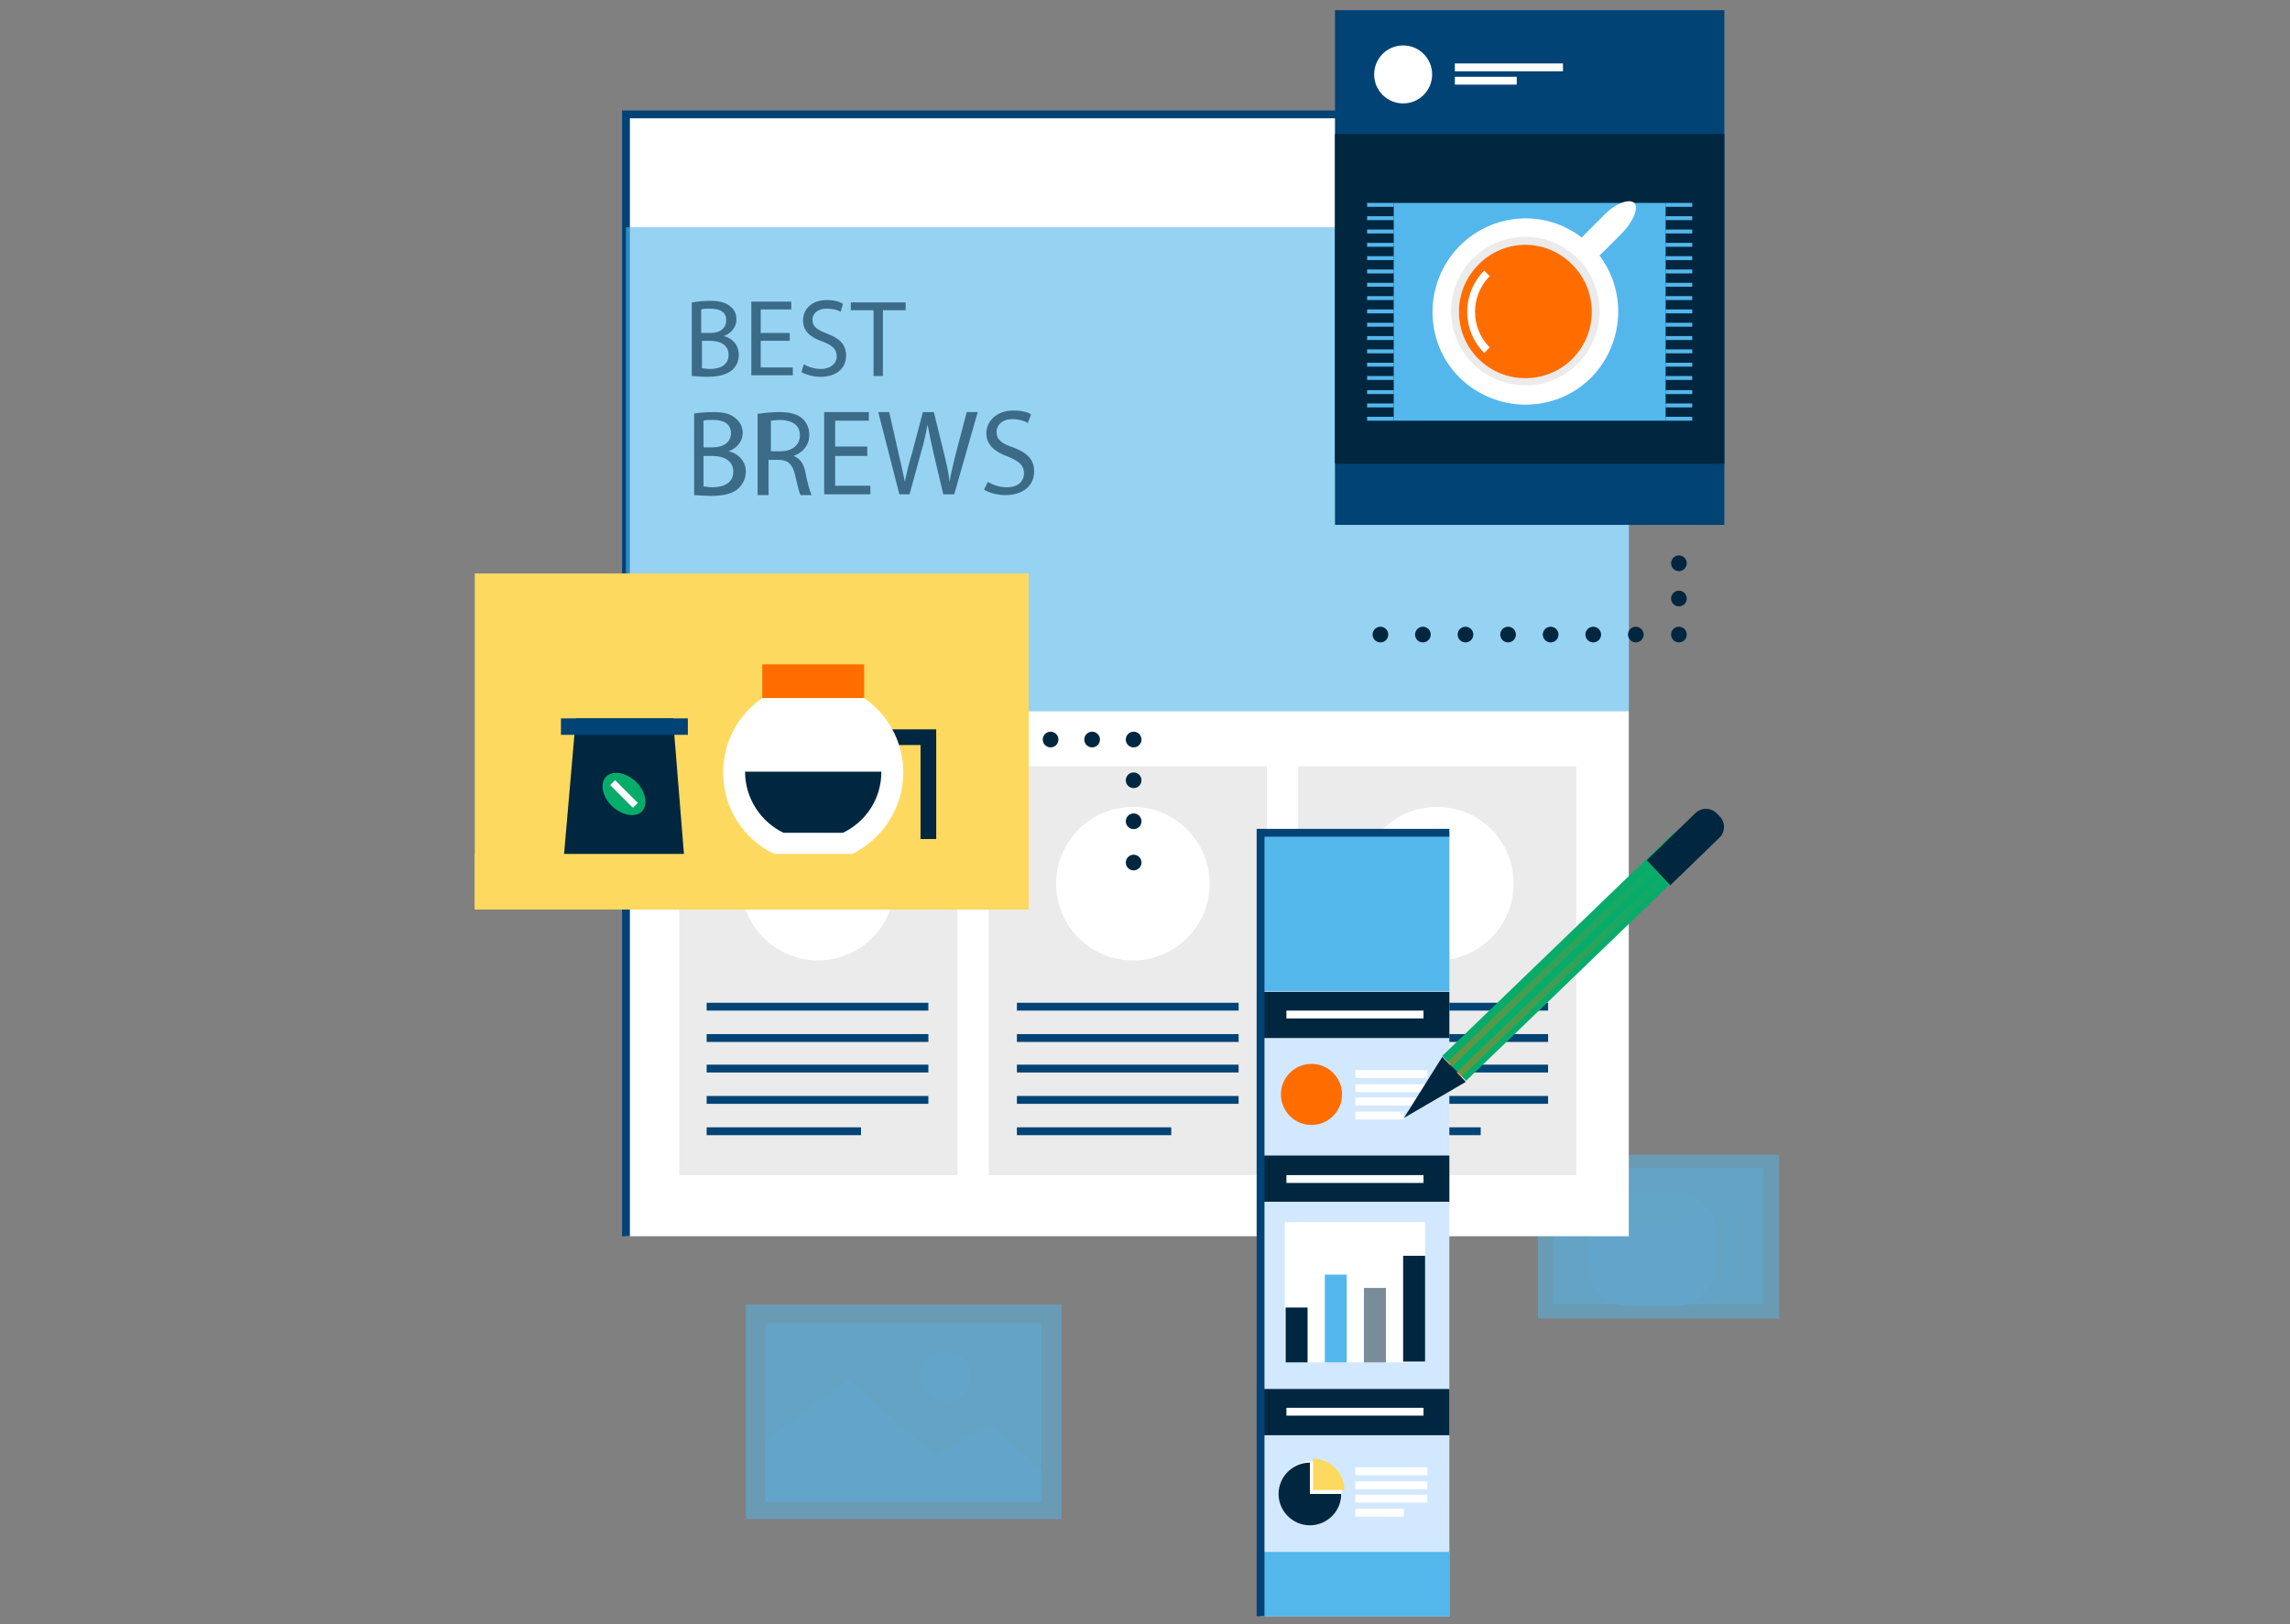 <?xml version="1.0" encoding="UTF-8"?> <svg xmlns="http://www.w3.org/2000/svg" xmlns:xlink="http://www.w3.org/1999/xlink" version="1.1" id="Layer_1" x="0px" y="0px" viewBox="0 0 292.3 207.3" style="enable-background:new 0 0 292.3 207.3;" xml:space="preserve"><rect x="0" y="0" width="292.3" height="207.3" fill="#808080" stroke="none"/> <style type="text/css"> .st0{opacity:0.7;} .st1{opacity:0.7;fill:#54B7EC;} .st2{fill:none;} .st3{opacity:0.29;fill:#54B7EC;} .st4{opacity:0.35;fill:#54B7EC;} .st5{fill:#FFFFFF;} .st6{fill:none;stroke:#014375;stroke-miterlimit:10;} .st7{fill:#EBEBEB;} .st8{opacity:0.61;fill:#54B7EC;} .st9{opacity:0.6;} .st10{fill:#00273F;} .st11{fill:none;stroke:#00273F;stroke-width:2;stroke-linecap:round;stroke-miterlimit:10;} .st12{fill:none;stroke:#00273F;stroke-width:2;stroke-linecap:round;stroke-miterlimit:10;stroke-dasharray:0,4.528;} .st13{fill:none;stroke:#00273F;stroke-width:2;stroke-linecap:round;stroke-miterlimit:10;stroke-dasharray:0,5.436;} .st14{fill:none;stroke:#00273F;stroke-width:2;stroke-linecap:round;stroke-miterlimit:10;stroke-dasharray:0,5.268;} .st15{fill:none;stroke:#00273F;stroke-width:2;stroke-linecap:round;stroke-miterlimit:10;stroke-dasharray:0,5.233;} .st16{fill:#FED95F;} .st17{fill:#014375;} .st18{fill:#08AC6A;} .st19{fill:none;stroke:#FFFFFF;stroke-width:0.885;stroke-miterlimit:10;} .st20{fill:none;stroke:#00273F;stroke-width:2;stroke-miterlimit:10;} .st21{fill:#FF6D00;} .st22{fill:#54B7EC;} .st23{fill:none;stroke:#FFFFFF;stroke-miterlimit:10;} .st24{fill:#D2E8FF;} .st25{opacity:0.4;fill:url(#SVGID_1_);} .st26{opacity:0.4;fill:url(#SVGID_00000063604800038146089520000015583444782172243890_);} .st27{opacity:0.53;fill:#00273F;} </style> <g> <g> <g> <g class="st0"> <g> <g> <rect x="95.2" y="166.5" class="st1" width="40.3" height="27.4"></rect> </g> <g> <rect x="97.7" y="168.9" class="st1" width="35.2" height="22.8"></rect> </g> <g> <polygon class="st1" points="97.7,184 108.2,176.1 119.5,185.9 126.1,181.8 132.9,187.6 132.9,191.6 97.7,191.6 "></polygon> </g> <g> <path class="st1" d="M123.9,175.7c0,1.7-1.4,3.2-3.2,3.2c-1.7,0-3.2-1.4-3.2-3.2c0-1.7,1.4-3.2,3.2-3.2 C122.5,172.6,123.9,174,123.9,175.7z"></path> </g> </g> </g> <g class="st0"> <g> <g> <rect x="196.3" y="147.4" class="st1" width="30.8" height="20.9"></rect> </g> <g> <rect x="198.2" y="149.1" class="st1" width="26.9" height="17.4"></rect> </g> <g> <path class="st2" d="M218.9,161.4c0,0.9-0.2,1.8-0.7,2.5c1.3-0.3,2-0.9,2.2-1.2v-7.2c0-0.1,0-0.2,0-0.2 c-0.2-0.1-0.9,0-1.8,0.4c0.2,0.5,0.3,1,0.3,1.6V161.4z"></path> <path class="st3" d="M221.3,153.8c-0.9-0.5-2.4-0.2-3.5,0.3c0.3,0.5,0.6,1,0.8,1.5c0.8-0.3,1.6-0.5,1.8-0.4c0,0,0,0.1,0,0.2 v7.2c-0.2,0.3-0.9,0.9-2.2,1.2c-0.4,0.8-1,1.4-1.8,1.9l0,0c0.1,0,0.2,0,0.3,0c3.9,0,5.2-2.3,5.3-2.4l0.1-0.2v-7.7 C222.2,154.5,221.6,154,221.3,153.8z"></path> <g> <path class="st1" d="M217.8,154.1C217.8,154.1,217.8,154.1,217.8,154.1c-0.1,0-0.2,0.1-0.3,0.1 C217.7,154.2,217.8,154.2,217.8,154.1z"></path> </g> <g> <path class="st1" d="M218.3,163.9c0.4-0.7,0.7-1.6,0.7-2.5v-4.2c0-0.6-0.1-1.1-0.3-1.6c-0.4,0.2-0.8,0.4-1.2,0.6l-0.8-1.3 c-1.4,0.8-3.5,1.4-5.9,1.4c-3.1,0-5.8-0.9-7-2.2c-0.7,0.9-1.1,2-1.1,3.2v4.2c0,2.8,2.3,5.2,5.2,5.2h6c1,0,1.9-0.3,2.7-0.8 l0-1.7C217.2,164.1,217.8,164,218.3,163.9z"></path> </g> <g> <path class="st1" d="M218.3,163.9c-0.5,0.1-1,0.2-1.7,0.2l0,1.7C217.2,165.3,217.8,164.7,218.3,163.9z"></path> </g> <g> <path class="st1" d="M216.7,154.9l0.8,1.3c0.4-0.2,0.8-0.4,1.2-0.6c-0.2-0.6-0.5-1.1-0.8-1.5c-0.1,0-0.2,0.1-0.3,0.1 C217.3,154.5,217,154.7,216.7,154.9z"></path> </g> <path class="st4" d="M216.7,154.9l0.2-0.1c0.2-0.1,0.3-0.2,0.7-0.5c0.1-0.1,0.1-0.1,0.2-0.2c-0.9-1.2-2.4-2-4-2h-6 c-1.6,0-3.1,0.8-4,2c1.2,1.3,3.9,2.2,7,2.2C213.1,156.3,215.3,155.7,216.7,154.9z"></path> </g> </g> </g> <rect x="79.9" y="14.6" class="st5" width="128" height="143.2"></rect> <polyline class="st6" points="207.9,14.6 79.9,14.6 79.9,157.8 "></polyline> <rect x="126.2" y="97.8" class="st7" width="35.5" height="52.2"></rect> <g> <rect x="86.7" y="97.8" class="st7" width="35.5" height="52.2"></rect> <rect x="165.7" y="97.8" class="st7" width="35.5" height="52.2"></rect> <g> <line class="st6" x1="169.3" y1="128.5" x2="197.6" y2="128.5"></line> <line class="st6" x1="169.3" y1="132.5" x2="197.6" y2="132.5"></line> <line class="st6" x1="169.3" y1="136.4" x2="197.6" y2="136.4"></line> <line class="st6" x1="169.3" y1="140.4" x2="197.6" y2="140.4"></line> <line class="st6" x1="169.3" y1="144.4" x2="189" y2="144.4"></line> </g> <g> <line class="st6" x1="129.8" y1="128.5" x2="158.1" y2="128.5"></line> <line class="st6" x1="129.8" y1="132.5" x2="158.1" y2="132.5"></line> <line class="st6" x1="129.8" y1="136.4" x2="158.1" y2="136.4"></line> <line class="st6" x1="129.8" y1="140.4" x2="158.1" y2="140.4"></line> <line class="st6" x1="129.8" y1="144.4" x2="149.5" y2="144.4"></line> </g> <g> <line class="st6" x1="90.2" y1="128.5" x2="118.5" y2="128.5"></line> <line class="st6" x1="90.2" y1="132.5" x2="118.5" y2="132.5"></line> <line class="st6" x1="90.2" y1="136.4" x2="118.5" y2="136.4"></line> <line class="st6" x1="90.2" y1="140.4" x2="118.5" y2="140.4"></line> <line class="st6" x1="90.2" y1="144.4" x2="109.9" y2="144.4"></line> </g> <path class="st5" d="M193.2,112.8c0,5.4-4.4,9.8-9.8,9.8c-5.4,0-9.8-4.4-9.8-9.8s4.4-9.8,9.8-9.8 C188.9,103,193.2,107.4,193.2,112.8z"></path> <path class="st5" d="M114.2,112.8c0,5.4-4.4,9.8-9.8,9.8c-5.4,0-9.8-4.4-9.8-9.8s4.4-9.8,9.8-9.8 C109.8,103,114.2,107.4,114.2,112.8z"></path> <path class="st5" d="M154.4,112.8c0,5.4-4.4,9.8-9.8,9.8s-9.8-4.4-9.8-9.8s4.4-9.8,9.8-9.8S154.4,107.4,154.4,112.8z"></path> </g> <rect x="79.9" y="29" class="st8" width="128" height="61.8"></rect> <g class="st9"> <g> <path class="st10" d="M88.4,38.6c0.5-0.1,1.4-0.2,2.2-0.2c1.2,0,2,0.2,2.6,0.7c0.5,0.4,0.8,0.9,0.8,1.7c0,0.9-0.6,1.7-1.6,2.1 v0c0.9,0.2,1.9,1,1.9,2.4c0,0.8-0.3,1.4-0.8,1.9c-0.7,0.6-1.7,0.9-3.3,0.9c-0.8,0-1.5-0.1-1.9-0.1V38.6z M89.6,42.5h1.1 c1.3,0,2-0.7,2-1.6c0-1.1-0.8-1.5-2.1-1.5c-0.6,0-0.9,0-1.1,0.1V42.5z M89.6,47c0.2,0,0.6,0.1,1,0.1c1.3,0,2.4-0.5,2.4-1.8 c0-1.3-1.1-1.8-2.4-1.8h-1V47z"></path> <path class="st10" d="M100.8,43.5h-3.7v3.4h4.1v1h-5.3v-9.4h5.1v1h-3.9v3h3.7V43.5z"></path> <path class="st10" d="M102.6,46.5c0.5,0.3,1.3,0.6,2.2,0.6c1.2,0,2-0.7,2-1.6c0-0.9-0.5-1.4-1.8-1.9c-1.5-0.5-2.5-1.3-2.5-2.7 c0-1.5,1.2-2.6,3-2.6c1,0,1.7,0.2,2.1,0.5l-0.3,1c-0.3-0.2-0.9-0.4-1.8-0.4c-1.3,0-1.8,0.8-1.8,1.4c0,0.9,0.6,1.3,1.9,1.8 c1.6,0.6,2.4,1.4,2.4,2.8c0,1.5-1.1,2.7-3.3,2.7c-0.9,0-1.9-0.3-2.4-0.6L102.6,46.5z"></path> <path class="st10" d="M111.5,39.6h-2.9v-1h7v1h-2.9v8.4h-1.2V39.6z"></path> </g> </g> <g class="st9"> <g> <path class="st10" d="M88.5,52.8c0.6-0.1,1.5-0.2,2.5-0.2c1.4,0,2.2,0.2,2.9,0.8c0.5,0.4,0.9,1,0.9,1.9c0,1-0.7,1.9-1.8,2.3v0 c1,0.2,2.2,1.1,2.2,2.6c0,0.9-0.4,1.6-0.9,2.1c-0.7,0.7-1.9,1-3.6,1c-0.9,0-1.7-0.1-2.1-0.1V52.8z M89.8,57.1h1.2 c1.4,0,2.3-0.7,2.3-1.8c0-1.2-0.9-1.7-2.3-1.7c-0.6,0-1,0-1.2,0.1V57.1z M89.8,62.1c0.3,0,0.7,0.1,1.1,0.1c1.4,0,2.7-0.5,2.7-2 c0-1.4-1.2-2-2.7-2h-1.1V62.1z"></path> <path class="st10" d="M96.9,52.8c0.7-0.1,1.7-0.2,2.6-0.2c1.4,0,2.4,0.3,3,0.9c0.5,0.5,0.8,1.2,0.8,2c0,1.4-0.9,2.3-2,2.7v0 c0.8,0.3,1.3,1,1.5,2.1c0.3,1.5,0.6,2.5,0.8,2.9h-1.4c-0.2-0.3-0.4-1.2-0.7-2.5c-0.3-1.4-0.9-2-2.1-2h-1.3v4.5h-1.4V52.8z M98.3,57.6h1.4c1.4,0,2.4-0.8,2.4-2c0-1.4-1-1.9-2.4-2c-0.7,0-1.1,0.1-1.3,0.1V57.6z"></path> <path class="st10" d="M110.7,58.2h-4.1V62h4.5v1.1h-5.9V52.6h5.7v1.1h-4.3v3.3h4.1V58.2z"></path> <path class="st10" d="M114.8,63.1l-2.7-10.5h1.4l1.2,5.3c0.3,1.3,0.6,2.6,0.8,3.6h0c0.2-1,0.5-2.3,0.9-3.6l1.4-5.3h1.4l1.3,5.3 c0.3,1.2,0.6,2.5,0.7,3.6h0c0.2-1.2,0.5-2.3,0.8-3.6l1.4-5.3h1.4l-3,10.5h-1.4l-1.3-5.5c-0.3-1.3-0.5-2.4-0.7-3.4h0 c-0.2,1-0.4,2.1-0.8,3.4l-1.5,5.5H114.8z"></path> <path class="st10" d="M126.1,61.5c0.6,0.4,1.5,0.7,2.4,0.7c1.4,0,2.2-0.7,2.2-1.8c0-1-0.6-1.5-2-2.1c-1.7-0.6-2.8-1.5-2.8-3 c0-1.6,1.4-2.9,3.4-2.9c1.1,0,1.9,0.2,2.3,0.5l-0.4,1.1c-0.3-0.2-1-0.5-2-0.5c-1.4,0-2,0.9-2,1.6c0,1,0.6,1.5,2.1,2 c1.8,0.7,2.7,1.5,2.7,3.1c0,1.6-1.2,3-3.7,3c-1,0-2.1-0.3-2.7-0.7L126.1,61.5z"></path> </g> </g> <g> <g> <line class="st11" x1="214.3" y1="71.9" x2="214.3" y2="71.9"></line> <line class="st12" x1="214.3" y1="76.4" x2="214.3" y2="78.7"></line> <line class="st11" x1="214.3" y1="81" x2="214.3" y2="81"></line> <line class="st13" x1="208.8" y1="81" x2="178.9" y2="81"></line> <line class="st11" x1="176.2" y1="81" x2="176.2" y2="81"></line> </g> </g> <g> <g> <line class="st11" x1="134.1" y1="94.4" x2="134.1" y2="94.4"></line> <line class="st14" x1="139.4" y1="94.4" x2="142" y2="94.4"></line> <line class="st11" x1="144.7" y1="94.4" x2="144.7" y2="94.4"></line> <line class="st15" x1="144.7" y1="99.6" x2="144.7" y2="107.5"></line> <line class="st11" x1="144.7" y1="110.1" x2="144.7" y2="110.1"></line> </g> </g> </g> <g> <rect x="60.6" y="73.2" class="st16" width="70.7" height="42.9"></rect> <rect x="64.5" y="83.2" class="st16" width="28.5" height="2.4"></rect> <rect x="60.6" y="109" class="st16" width="70.7" height="7"></rect> <g> <polygon class="st10" points="87.3,109 72,109 73.5,91.7 85.9,91.7 "></polygon> <rect x="71.6" y="91.7" class="st17" width="16.2" height="2.1"></rect> <g> <path class="st18" d="M81.2,99.8c1.2,1.2,1.6,2.9,0.7,3.8c-0.8,0.8-2.5,0.5-3.8-0.7c-1.2-1.2-1.6-2.9-0.7-3.8 C78.3,98.3,79.9,98.6,81.2,99.8z"></path> <line class="st19" x1="78.2" y1="99.9" x2="81.1" y2="102.8"></line> </g> </g> <g> <polyline class="st20" points="108.9,94.1 118.5,94.1 118.5,107.1 "></polyline> <g> <path class="st5" d="M92.3,98.6c0-6.4,5.2-11.5,11.5-11.5c6.4,0,11.5,5.2,11.5,11.5c0,4.6-2.7,8.5-6.5,10.4h-10 C94.9,107.1,92.3,103.2,92.3,98.6z"></path> </g> <rect x="97.3" y="84.8" class="st21" width="13" height="4.3"></rect> <g> <path class="st10" d="M112.5,98.5c0,3.5-2,6.4-4.9,7.8H100c-2.9-1.4-4.9-4.4-4.9-7.8H112.5z"></path> </g> </g> </g> <g> <rect x="170.4" y="1.3" class="st17" width="49.7" height="65.7"></rect> <rect x="170.4" y="17.1" class="st10" width="49.7" height="42.1"></rect> <rect x="177.9" y="25.9" class="st22" width="34.7" height="27.8"></rect> <g> <rect x="174.5" y="25.9" class="st22" width="3.4" height="0.5"></rect> <rect x="174.5" y="27.6" class="st22" width="3.4" height="0.5"></rect> <rect x="174.5" y="29.3" class="st22" width="3.4" height="0.5"></rect> <rect x="174.5" y="31" class="st22" width="3.4" height="0.5"></rect> <rect x="174.5" y="32.7" class="st22" width="3.4" height="0.5"></rect> <rect x="174.5" y="34.4" class="st22" width="3.4" height="0.5"></rect> <rect x="174.5" y="36.1" class="st22" width="3.4" height="0.5"></rect> <rect x="174.5" y="37.8" class="st22" width="3.4" height="0.5"></rect> <rect x="174.5" y="39.5" class="st22" width="3.4" height="0.5"></rect> <rect x="174.5" y="41.2" class="st22" width="3.4" height="0.5"></rect> <rect x="174.5" y="42.9" class="st22" width="3.4" height="0.5"></rect> <rect x="174.5" y="44.6" class="st22" width="3.4" height="0.5"></rect> <rect x="174.5" y="46.3" class="st22" width="3.4" height="0.5"></rect> <rect x="174.5" y="48" class="st22" width="3.4" height="0.5"></rect> <rect x="174.5" y="49.8" class="st22" width="3.4" height="0.5"></rect> <rect x="174.5" y="51.5" class="st22" width="3.4" height="0.5"></rect> <rect x="174.5" y="53.2" class="st22" width="3.4" height="0.5"></rect> </g> <g> <rect x="212.6" y="25.9" class="st22" width="3.4" height="0.5"></rect> <rect x="212.6" y="27.6" class="st22" width="3.4" height="0.5"></rect> <rect x="212.6" y="29.3" class="st22" width="3.4" height="0.5"></rect> <rect x="212.6" y="31" class="st22" width="3.4" height="0.5"></rect> <rect x="212.6" y="32.7" class="st22" width="3.4" height="0.5"></rect> <rect x="212.6" y="34.4" class="st22" width="3.4" height="0.5"></rect> <rect x="212.6" y="36.1" class="st22" width="3.4" height="0.5"></rect> <rect x="212.6" y="37.8" class="st22" width="3.4" height="0.5"></rect> <rect x="212.6" y="39.5" class="st22" width="3.4" height="0.5"></rect> <rect x="212.6" y="41.2" class="st22" width="3.4" height="0.5"></rect> <rect x="212.6" y="42.9" class="st22" width="3.4" height="0.5"></rect> <rect x="212.6" y="44.6" class="st22" width="3.4" height="0.5"></rect> <rect x="212.6" y="46.3" class="st22" width="3.4" height="0.5"></rect> <rect x="212.6" y="48" class="st22" width="3.4" height="0.5"></rect> <rect x="212.6" y="49.8" class="st22" width="3.4" height="0.5"></rect> <rect x="212.6" y="51.5" class="st22" width="3.4" height="0.5"></rect> <rect x="212.6" y="53.2" class="st22" width="3.4" height="0.5"></rect> </g> <g> <g> <path class="st5" d="M208.6,25.9c0.6,0.6-0.1,2.4-1.7,4l-2.2,2.2c-1.6,1.6-3.4,2.3-4,1.7c-0.6-0.6,0.1-2.4,1.7-4l2.2-2.2 C206.1,26,207.9,25.3,208.6,25.9z"></path> </g> <path class="st5" d="M203.1,31.4c4.6,4.6,4.6,12.1,0,16.8c-4.6,4.6-12.1,4.6-16.8,0c-4.6-4.6-4.6-12.1,0-16.8 C191,26.7,198.5,26.7,203.1,31.4z"></path> <path class="st7" d="M201.4,33c3.7,3.7,3.7,9.7,0,13.4c-3.7,3.7-9.7,3.7-13.4,0c-3.7-3.7-3.7-9.7,0-13.4 C191.7,29.3,197.7,29.3,201.4,33z"></path> <path class="st21" d="M200.7,33.8c3.3,3.3,3.3,8.7,0,12c-3.3,3.3-8.7,3.3-12,0c-3.3-3.3-3.3-8.7,0-12 C192,30.4,197.4,30.4,200.7,33.8z"></path> <path class="st23" d="M189.8,44.7c-2.7-2.7-2.7-7.1,0-9.8"></path> </g> <g> <path class="st5" d="M182.8,9.5c0,2-1.6,3.7-3.7,3.7c-2,0-3.7-1.6-3.7-3.7c0-2,1.6-3.7,3.7-3.7C181.2,5.8,182.8,7.5,182.8,9.5z"></path> <g> <line class="st23" x1="185.7" y1="8.6" x2="199.5" y2="8.6"></line> <line class="st23" x1="185.7" y1="10.3" x2="193.6" y2="10.3"></line> </g> </g> </g> <g> <rect x="160.9" y="106.3" class="st24" width="24.1" height="100"></rect> <rect x="164" y="156" class="st5" width="17.9" height="17.9"></rect> <circle class="st5" cx="167.4" cy="190.4" r="3.9"></circle> <g> <line class="st23" x1="173" y1="187.8" x2="182.2" y2="187.8"></line> <line class="st23" x1="173" y1="189.6" x2="182.2" y2="189.6"></line> <line class="st23" x1="173" y1="191.3" x2="182.2" y2="191.3"></line> <line class="st23" x1="173" y1="193.1" x2="179.2" y2="193.1"></line> </g> <g> <rect x="160.9" y="147.5" class="st10" width="24.1" height="5.9"></rect> <line class="st23" x1="164.2" y1="150.5" x2="181.7" y2="150.5"></line> </g> <g> <rect x="160.9" y="177.3" class="st10" width="24.1" height="5.9"></rect> <line class="st23" x1="164.2" y1="180.2" x2="181.7" y2="180.2"></line> </g> <rect x="160.9" y="106.3" class="st22" width="24.1" height="20.2"></rect> <g> <rect x="160.9" y="126.6" class="st10" width="24.1" height="5.9"></rect> <line class="st23" x1="164.2" y1="129.5" x2="181.7" y2="129.5"></line> </g> <rect x="160.9" y="198.1" class="st22" width="24.1" height="8.2"></rect> <circle class="st21" cx="167.4" cy="139.7" r="3.9"></circle> <g> <line class="st23" x1="173" y1="137.1" x2="182.2" y2="137.1"></line> <line class="st23" x1="173" y1="138.9" x2="182.2" y2="138.9"></line> <line class="st23" x1="173" y1="140.6" x2="182.2" y2="140.6"></line> <line class="st23" x1="173" y1="142.4" x2="179.2" y2="142.4"></line> </g> <polyline class="st6" points="185,106.3 160.9,106.3 160.9,206.3 "></polyline> <rect x="163.2" y="108.7" class="st22" width="19.6" height="11.1"></rect> <rect x="163.2" y="122.1" class="st22" width="19.6" height="1.5"></rect> </g> <g> <g> <polygon class="st10" points="179.2,142.7 179.2,142.7 184.1,134.9 187.1,138.1 "></polygon> <g> <rect x="179.9" y="120" transform="matrix(0.72 -0.694 0.694 0.72 -28.724 173.243)" class="st18" width="41.2" height="4.4"></rect> <g> <path class="st10" d="M210.2,109.8l6.2-6c0.8-0.8,2.1-0.7,2.8,0.1l0.3,0.3c0.8,0.8,0.7,2.1-0.1,2.8l-6.2,6"></path> </g> <g> <g> <linearGradient id="SVGID_1_" gradientUnits="userSpaceOnUse" x1="-633.79" y1="216.053" x2="-607.318" y2="216.053" gradientTransform="matrix(1 1.960000e-02 -1.960000e-02 1 822.836 -80.671)"> <stop offset="0" style="stop-color:#FF6D00"></stop> <stop offset="0.883" style="stop-color:#FF6D00;stop-opacity:0.112"></stop> <stop offset="0.995" style="stop-color:#FF6D00;stop-opacity:0"></stop> </linearGradient> <polygon class="st25" points="185.3,136.2 184.7,135.6 211.1,110.2 211.7,110.8 "></polygon> </g> <g> <linearGradient id="SVGID_00000140723305230290242210000013441392318903099827_" gradientUnits="userSpaceOnUse" x1="-632.511" y1="217.332" x2="-606.039" y2="217.332" gradientTransform="matrix(1 1.960000e-02 -1.960000e-02 1 822.836 -80.671)"> <stop offset="0" style="stop-color:#FF6D00"></stop> <stop offset="0.883" style="stop-color:#FF6D00;stop-opacity:0.112"></stop> <stop offset="0.995" style="stop-color:#FF6D00;stop-opacity:0"></stop> </linearGradient> <polygon style="opacity:0.4;fill:url(#SVGID_00000140723305230290242210000013441392318903099827_);" points="186.5,137.5 185.9,136.9 212.3,111.5 212.9,112.1 "></polygon> </g> </g> </g> </g> </g> <g> <rect x="164.1" y="166.9" class="st10" width="2.8" height="7"></rect> <rect x="169.1" y="162.7" class="st22" width="2.8" height="11.2"></rect> <rect x="174.1" y="164.4" class="st27" width="2.8" height="9.5"></rect> <rect x="179.1" y="160.3" class="st10" width="2.8" height="13.5"></rect> </g> </g> <g> <path class="st10" d="M167.2,186.7c-2.2,0-4,1.8-4,4s1.8,4,4,4c2.2,0,4-1.8,4-4h-4V186.7z"></path> <path class="st16" d="M167.6,186.2v4h4C171.6,188,169.8,186.2,167.6,186.2z"></path> </g> </g> </svg> 